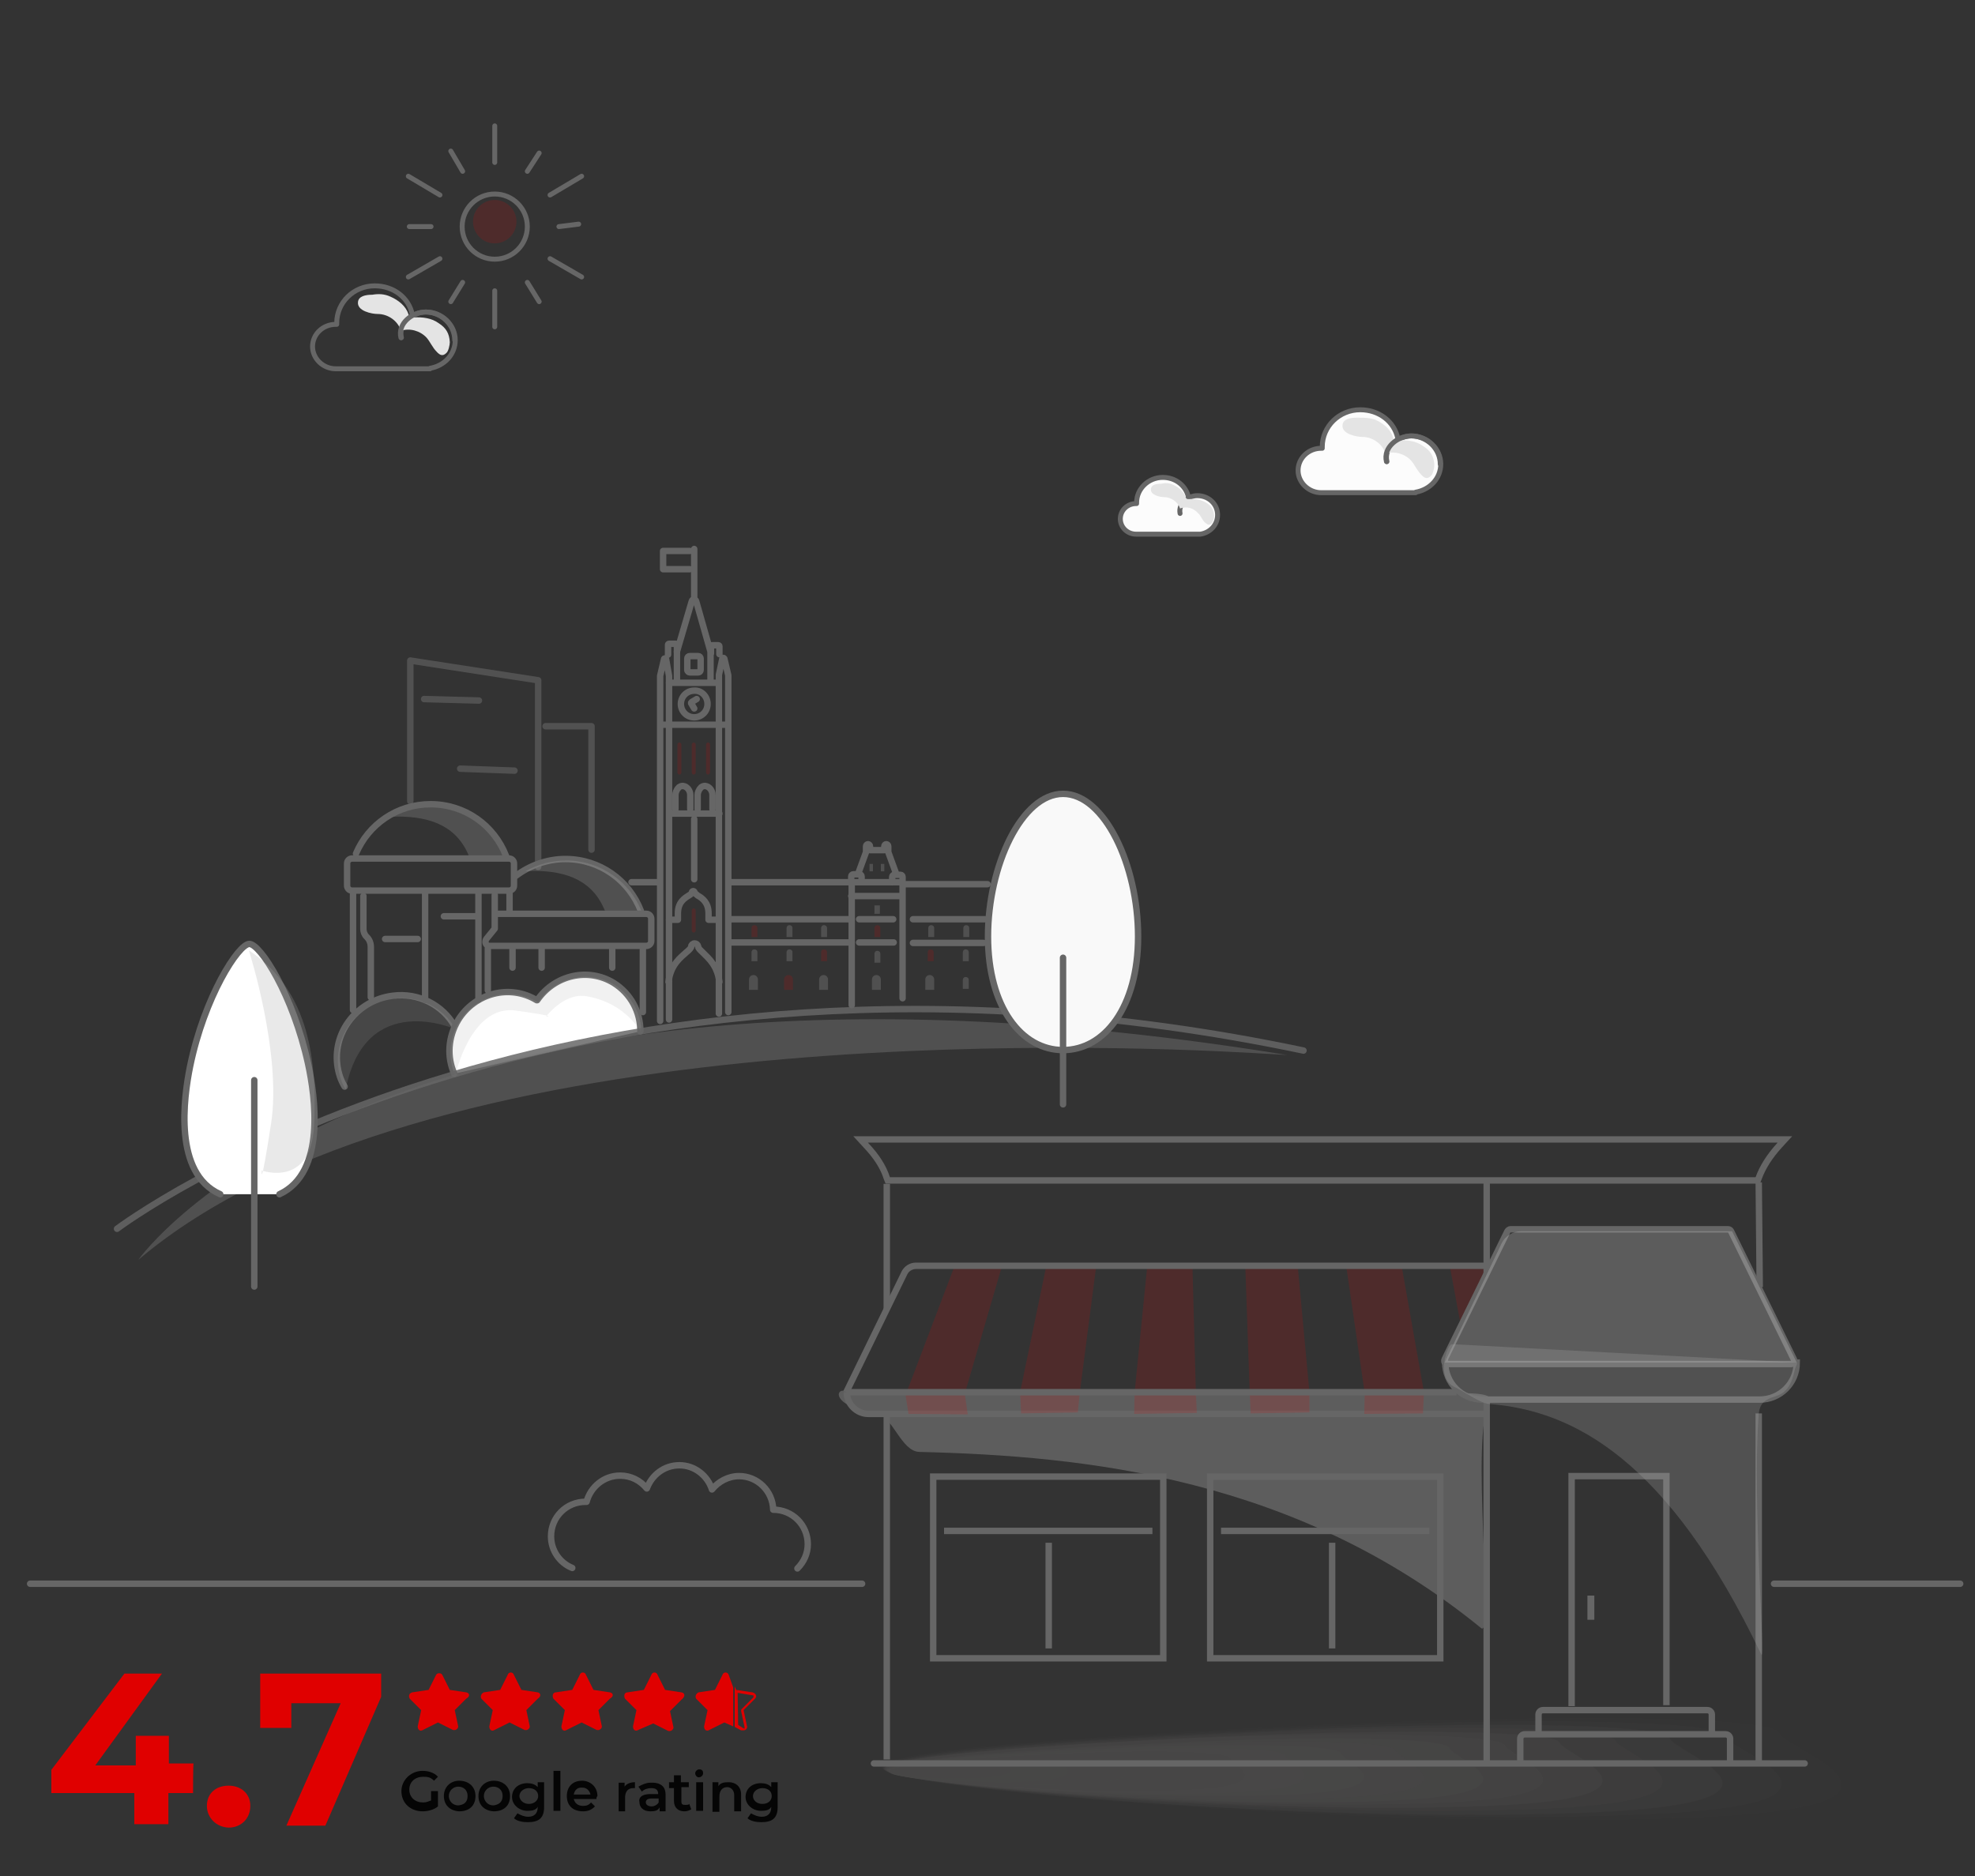<?xml version="1.0" encoding="utf-8"?>
<!-- Generator: Adobe Illustrator 27.8.0, SVG Export Plug-In . SVG Version: 6.00 Build 0)  -->
<svg version="1.1" id="Layer_1" xmlns="http://www.w3.org/2000/svg" xmlns:xlink="http://www.w3.org/1999/xlink" x="0px" y="0px"
	 viewBox="0 0 400 380" style="enable-background:new 0 0 400 380;" xml:space="preserve">
<rect x="0" y="0" width="400" height="380" fill="#333333" stroke="none"/>
<style type="text/css">
	.st0{fill:none;stroke:#666666;stroke-width:1.3;stroke-linecap:round;stroke-linejoin:round;stroke-miterlimit:10;}
	.st1{fill:#E00000;}
	.st2{fill:#050505;}
	.st3{opacity:0.19;}
	.st4{fill:#A09C9B;fill-opacity:0;}
	.st5{opacity:6.250000e-02;fill:#A09C9B;enable-background:new    ;}
	.st6{opacity:0.125;fill:#A09C9B;enable-background:new    ;}
	.st7{opacity:0.188;fill:#A09C9B;enable-background:new    ;}
	.st8{opacity:0.25;fill:#A09C9B;enable-background:new    ;}
	.st9{opacity:0.312;fill:#A09C9B;enable-background:new    ;}
	.st10{opacity:0.375;fill:#A09C9B;enable-background:new    ;}
	.st11{opacity:0.438;fill:#A09C9B;enable-background:new    ;}
	.st12{opacity:0.5;fill:#A09C9B;enable-background:new    ;}
	.st13{opacity:0.562;fill:#A09C9B;enable-background:new    ;}
	.st14{opacity:0.625;fill:#A09C9B;enable-background:new    ;}
	.st15{opacity:0.688;fill:#A09C9B;enable-background:new    ;}
	.st16{opacity:0.75;fill:#A09C9B;enable-background:new    ;}
	.st17{opacity:0.812;fill:#A09C9B;enable-background:new    ;}
	.st18{opacity:0.875;fill:#A09C9B;enable-background:new    ;}
	.st19{opacity:0.938;fill:#A09C9B;enable-background:new    ;}
	.st20{fill:#A09C9B;}
	.st21{display:none;}
	.st22{opacity:0.35;fill:#ACACAC;enable-background:new    ;}
	.st23{fill:none;stroke:#666666;stroke-width:1.3;stroke-miterlimit:10;}
	.st24{fill:#666666;}
	.st25{opacity:0.16;enable-background:new    ;}
	.st26{opacity:0.25;fill:#D8D8D8;enable-background:new    ;}
	.st27{opacity:0.25;fill:#ACACAC;enable-background:new    ;}
	.st28{fill:none;stroke:#666666;stroke-linecap:round;stroke-linejoin:round;stroke-miterlimit:10;}
	.st29{fill:#E4E4E4;}
	.st30{opacity:0.16;fill:#DF0000;enable-background:new    ;}
	.st31{fill:#FCFCFC;stroke:#666666;stroke-linecap:round;stroke-linejoin:round;stroke-miterlimit:10;}
	.st32{opacity:0.6;}
	.st33{opacity:0.17;fill:#ADADAD;enable-background:new    ;}
	.st34{fill:#FFFFFF;stroke:#666666;stroke-width:1.3;stroke-linecap:round;stroke-linejoin:round;stroke-miterlimit:10;}
	.st35{opacity:0.25;fill:#ABABAB;enable-background:new    ;}
	.st36{opacity:0.16;fill:#DE0001;enable-background:new    ;}
	
		.st37{opacity:0.84;fill:none;stroke:#666666;stroke-width:1.3;stroke-linecap:round;stroke-linejoin:round;stroke-miterlimit:10;enable-background:new    ;}
	.st38{fill:#F9F9F9;stroke:#666666;stroke-width:1.3;stroke-linecap:round;stroke-linejoin:round;stroke-miterlimit:10;}
</style>
<line class="st0" x1="359.3" y1="320.8" x2="397" y2="320.8"/>
<line class="st0" x1="6.1" y1="320.8" x2="174.6" y2="320.8"/>
<g>
	<path class="st1" d="M94.4,342.8l-3.3-0.5l-1.5-3c-0.2-0.5-1.1-0.5-1.3,0l-1.5,3l-3.3,0.5c-0.7,0.2-0.8,0.8-0.5,1.3l2.3,2.3
		l-0.7,3.3c0,0.7,0.5,1.1,1.1,0.7l3-1.5l3,1.5c0.5,0.2,1.1-0.2,1.1-0.7l-0.7-3.3l2.3-2.3C95.3,343.6,95.1,342.9,94.4,342.8z"/>
	<path class="st1" d="M108.9,342.8l-3.3-0.5l-1.5-3c-0.2-0.7-1.1-0.7-1.3,0l-1.5,3l-3.3,0.5c-0.5,0.2-0.8,0.8-0.5,1.3l2.3,2.3
		l-0.7,3.3c0,0.7,0.5,1.1,1.1,0.7l3-1.5l3,1.5c0.5,0.2,1.1-0.2,1.1-0.7l-0.7-3.3l2.3-2.3C109.7,343.6,109.5,342.9,108.9,342.8z"/>
	<path class="st1" d="M123.5,342.8l-3.3-0.5l-1.5-3c-0.2-0.7-1.1-0.7-1.3,0l-1.5,3l-3.3,0.5c-0.7,0-0.8,0.8-0.5,1.3l2.3,2.3
		l-0.7,3.3c0,0.7,0.5,1.1,1.1,0.7l3-1.5l3,1.5c0.5,0.2,1.1-0.2,1.1-0.7l-0.7-3.3l2.3-2.3C124.4,343.6,124.2,342.9,123.5,342.8z"/>
	<path class="st1" d="M138,342.8l-3.3-0.5l-1.5-3c-0.2-0.7-1.1-0.7-1.3,0l-1.5,3l-3.3,0.5c-0.7,0-0.8,0.8-0.5,1.3l2.3,2.3l-0.7,3.3
		c0,0.7,0.5,1.1,1.1,0.7l3-1.3l3,1.5c0.5,0.2,1.1-0.2,1.1-0.7l-0.7-3.3l2.3-2.3C138.9,343.6,138.7,342.9,138,342.8z"/>
	<path class="st1" d="M147.6,339.3c-0.2-0.7-1.1-0.7-1.3,0l-1.5,3l-3.3,0.5c-0.5,0.2-0.8,0.8-0.5,1.3l2.3,2.3l-0.7,3.3
		c0,0.7,0.5,1.1,1.1,0.7l3-1.5l1.8,0.8v-7.9L147.6,339.3z"/>
	<g>
		<path class="st1" d="M149.4,342.9l3,0.5c0.2,0,0.2,0,0.2,0.2v0.2l-2.3,2.3c-0.2,0.2-0.2,0.2-0.2,0.5l0.7,3.3v0.2l0,0
			c0,0,0,0-0.2,0l-1.1-0.7L149.4,342.9 M148.8,341.6v8.2l1.3,0.7c0.2,0,0.2,0,0.5,0c0.5,0,0.8-0.5,0.7-0.8l-0.7-3.3l2.3-2.3
			c0.5-0.5,0.2-1.1-0.5-1.3l-3.3-0.5L148.8,341.6L148.8,341.6z"/>
	</g>
</g>
<g>
	<path class="st1" d="M39.1,363.2h-5v6.3h-6.9v-6.3H10.4v-4.7L25.2,339h7.6l-13.5,18.6h8.2v-6h6.7v5.6h5
		C39.1,357.3,39.1,363.2,39.1,363.2z"/>
	<path class="st1" d="M41.9,365.8c0-2.6,1.9-4.1,4.4-4.1s4.4,1.6,4.4,4.1c0,2.6-1.9,4.4-4.4,4.4C43.8,370.1,41.9,368.2,41.9,365.8z"
		/>
	<path class="st1" d="M77.2,339v4.7l-11.3,26.1H58L69,345H59v5h-6.3v-11H77.2L77.2,339z"/>
</g>
<g>
	<path class="st2" d="M87.3,362.8h1.4v3.1c-0.8,0.7-2.1,1-3.1,1c-2.4,0-4.3-1.6-4.3-4.1c0-2.2,1.9-4.1,4.3-4.1
		c1.2,0,2.4,0.4,3.1,1.2l-0.8,0.8c-0.7-0.7-1.2-0.8-2.2-0.8c-1.6,0-2.8,1-2.8,2.6s1.2,2.6,2.8,2.6c0.7,0,1-0.2,1.6-0.4V362.8
		L87.3,362.8L87.3,362.8L87.3,362.8z"/>
	<path class="st2" d="M89.9,363.8c0-1.9,1.4-3.1,3.1-3.1c1.9,0,3.3,1.2,3.3,3.1s-1.2,3.1-3.3,3.1C91.1,366.8,89.9,365.6,89.9,363.8z
		 M94.7,363.8c0-1.2-0.8-1.9-1.9-1.9c-1,0-1.9,0.8-1.9,1.9c0,1,0.8,1.9,1.9,1.9C93.9,365.6,94.7,365.1,94.7,363.8z"/>
	<path class="st2" d="M96.9,363.8c0-1.9,1.4-3.1,3.1-3.1c1.9,0,3.3,1.2,3.3,3.1s-1.2,3.1-3.3,3.1C98.1,366.8,96.9,365.6,96.9,363.8z
		 M101.8,363.8c0-1.2-0.8-1.9-1.9-1.9c-1,0-1.9,0.8-1.9,1.9c0,1,0.8,1.9,1.9,1.9C100.9,365.6,101.8,365.1,101.8,363.8z"/>
	<path class="st2" d="M110.2,361v5c0,2.2-1,3.1-3.3,3.1c-1,0-2.2-0.2-2.8-0.8l0.7-1c0.7,0.4,1.4,0.7,2.2,0.7c1.2,0,1.9-0.7,1.9-1.9
		V366c-0.4,0.7-1.2,0.8-2.1,0.8c-1.6,0-3.1-1.2-3.1-2.8s1.2-2.8,3.1-2.8c0.8,0,1.6,0.2,2.1,0.8v-1H110.2L110.2,361z M109,363.8
		c0-1-0.8-1.6-1.9-1.6c-1,0-1.9,0.7-1.9,1.6c0,0.8,0.8,1.6,1.9,1.6S109,364.7,109,363.8z"/>
	<path class="st2" d="M112.1,358.7h1.4v8.1h-1.4V358.7z"/>
	<path class="st2" d="M120.8,364.4h-4.6c0.2,0.8,0.8,1.4,1.9,1.4c0.7,0,1.2-0.2,1.6-0.7l0.8,0.8c-0.7,0.7-1.4,1-2.4,1
		c-2.1,0-3.3-1.2-3.3-3.1s1.2-3.1,3.1-3.1c1.6,0,3.1,1.2,3.1,3.1C120.8,364,120.8,364.2,120.8,364.4z M116.2,363.5h3.4
		c-0.2-0.8-0.8-1.4-1.6-1.4C116.9,362,116.4,362.6,116.2,363.5z"/>
	<path class="st2" d="M128.6,361v1.2c-0.2,0-0.2,0-0.4,0c-1,0-1.6,0.7-1.6,1.9v2.8h-1.3v-5.8h1.2v0.8
		C126.9,361.3,127.7,361,128.6,361z"/>
	<path class="st2" d="M134.8,363.5v3.4h-1.2v-0.8c-0.4,0.7-1,0.8-1.9,0.8c-1.4,0-2.2-0.8-2.2-1.9c-0.2-0.8,0.4-1.6,2.2-1.6h1.6l0,0
		c0-0.8-0.4-1.2-1.4-1.2c-0.7,0-1.4,0.2-1.9,0.7l-0.7-1c0.7-0.4,1.6-0.8,2.4-0.8C133.7,361,134.8,361.8,134.8,363.5z M133.4,365.1
		v-0.8H132c-1,0-1.2,0.4-1.2,0.8s0.4,0.8,1.2,0.8C132.5,365.9,133.1,365.6,133.4,365.1z"/>
	<path class="st2" d="M140,366.5c-0.4,0.2-0.8,0.4-1.4,0.4c-1.2,0-2.1-0.7-2.1-2.1v-2.6h-1V361h1v-1.4h1.4v1.4h1.6v1H138v2.8
		c0,0.7,0.2,0.8,0.8,0.8c0.2,0,0.7,0,0.8-0.2L140,366.5z"/>
	<path class="st2" d="M140.8,359.2c0-0.4,0.4-0.8,0.8-0.8c0.7,0,0.8,0.4,0.8,0.8s-0.4,0.8-0.8,0.8
		C141.2,360.1,140.8,359.6,140.8,359.2z M141,361h1.4v5.8H141V361z"/>
	<path class="st2" d="M150.1,363.5v3.4h-1.4v-3.3c0-1-0.7-1.6-1.4-1.6c-1,0-1.6,0.7-1.6,1.9v3.1h-1.4v-6h1.2v0.8
		c0.4-0.7,1.2-0.8,2.1-0.8C148.9,361,150.1,361.8,150.1,363.5z"/>
	<path class="st2" d="M157.5,361v5c0,2.2-1,3.1-3.3,3.1c-1,0-2.2-0.2-2.8-0.8l0.7-1c0.7,0.4,1.4,0.7,2.2,0.7c1.2,0,1.9-0.7,1.9-1.9
		V366c-0.4,0.7-1.2,0.8-2.1,0.8c-1.6,0-3.1-1.2-3.1-2.8s1.2-2.8,3.1-2.8c0.8,0,1.6,0.2,2.1,0.8v-1H157.5L157.5,361z M156.3,363.8
		c0-1-0.8-1.6-1.9-1.6c-1,0-1.9,0.7-1.9,1.6s0.8,1.6,1.9,1.6C155.6,365.4,156.3,364.7,156.3,363.8z"/>
</g>
<g class="st3">
	<path class="st4" d="M371.5,350.6c1,3.4,38.3,15.3-14.9,17.9c-66.8,3.3-176.5-5.8-178.3-10.5c-1.2-3.3,41.7-6.7,95-9.1
		C326.5,346.3,370.5,347.1,371.5,350.6z"/>
	<path class="st5" d="M360.4,351.1c1,3.2,35.6,14.4-14.4,16.9c-62.7,3.1-166-5.4-167.5-10c-1.1-3.2,39.2-6.3,89.4-8.6
		C317.9,347.1,359.3,347.7,360.4,351.1z"/>
	<path class="st6" d="M349.2,351.6c1,3,33.1,13.5-13.8,15.8c-58.8,3-155.3-5.2-156.7-9.3c-1-3,36.8-6,83.7-8.1
		C309.4,347.7,348.4,348.5,349.2,351.6z"/>
	<path class="st7" d="M338.2,352.1c0.8,2.9,30.6,12.6-13.2,14.9c-54.9,2.8-144.6-4.8-146.1-8.7c-1-2.9,34.2-5.7,78.1-7.7
		C301,348.5,337.3,349.2,338.2,352.1z"/>
	<path class="st8" d="M327.1,352.5c0.8,2.6,28,11.7-12.7,13.8c-50.9,2.4-134-4.4-135.2-8c-0.9-2.6,31.9-5.2,72.7-7.2
		C292.6,349.1,326.1,349.9,327.1,352.5z"/>
	<path class="st9" d="M315.9,353c0.7,2.4,25.5,10.8-12.2,12.7c-47,2.2-123.4-4-124.6-7.3c-0.9-2.4,29.6-4.9,67.1-6.6
		S315.2,350.6,315.9,353z"/>
	<path class="st10" d="M304.8,353.5c0.7,2.3,23,9.9-11.5,11.6c-43,2.1-112.8-3.6-113.8-6.8c-0.9-2.3,27-4.5,61.5-6.2
		C275.6,350.7,304,351.3,304.8,353.5z"/>
	<path class="st11" d="M293.6,354.1c0.7,2.1,20.5,9-10.9,10.6c-39,1.9-102-3.4-103.2-6.1c-0.7-2.1,24.6-4.1,56.1-5.5
		C266.9,351.5,293,351.9,293.6,354.1z"/>
	<path class="st12" d="M282.6,354.6c0.6,1.8,17.8,8.1-10.5,9.5c-35.2,1.7-91.5-2.9-92.4-5.5c-0.6-1.8,22.1-3.8,50.4-5
		C258.5,352.1,282,352.6,282.6,354.6z"/>
	<path class="st13" d="M271.5,355.1c0.5,1.7,15.2,7.2-10,8.4c-31.2,1.5-80.8-2.6-81.6-4.8c-0.5-1.7,19.7-3.5,44.9-4.5
		C250,352.9,271,353.5,271.5,355.1z"/>
	<path class="st14" d="M260.3,355.6c0.4,1.5,12.7,6.2-9.3,7.4c-27.1,1.4-70.2-2.2-71-4.1c-0.5-1.5,17.2-3,39.3-4
		C241.5,353.6,259.8,354.1,260.3,355.6z"/>
	<path class="st15" d="M249.2,356.2c0.4,1.4,10.2,5.4-8.8,6.3c-23.3,1.1-59.5-1.8-60.1-3.6c-0.5-1.4,14.7-2.7,33.8-3.6
		S248.8,354.8,249.2,356.2z"/>
	<path class="st16" d="M238.1,356.7c0.3,1.1,7.6,4.4-8.2,5.2c-19.3,0.9-49-1.5-49.3-2.9c-0.3-1.1,12.5-2.4,28.3-3.1
		C224.6,355.1,237.8,355.4,238.1,356.7z"/>
	<path class="st17" d="M226.9,357.2c0.4,0.9,5.2,3.5-7.8,4.2c-15.3,0.7-38.3-1.1-38.7-2.3c-0.4-0.9,9.9-1.9,22.5-2.6
		C216,355.9,226.6,356.1,226.9,357.2z"/>
	<path class="st18" d="M215.8,357.8c0.3,0.7,2.5,2.6-7.1,3.1c-11.4,0.5-27.5-0.8-27.9-1.7c-0.3-0.7,7.5-1.6,17.1-1.9
		C207.5,356.7,215.7,357,215.8,357.8z"/>
	<path class="st19" d="M204.7,358.1c0.3,0.6,0,1.7-6.5,2c-7.4,0.4-16.9-0.3-17.2-1c-0.3-0.6,5-1.2,11.6-1.4
		C199.1,357.4,204.6,357.7,204.7,358.1z"/>
	<path class="st20" d="M193.7,358.6c0.1,0.3-2.6,0.8-6.1,1c-3.5,0.2-6.3,0-6.4-0.4c-0.1-0.3,2.6-0.8,6.1-1
		C190.7,358.1,193.4,358.2,193.7,358.6z"/>
</g>
<g id="Layer_2_00000013885664571135114720000011399435484950585014_" class="st21">
</g>
<path class="st22" d="M296.1,282.2c-33.7,0-63.2-0.5-96.9-0.5c-9.5,0-19,0-28.5,0c-1.6,0-1.6,3.3,6.8,4.6c3.3,0.5,5,7.7,8.7,7.8
	c33.7,0.8,76.4,5.2,113.8,35.7c2.7,2.2-2.3-40,1.7-45.5C303.2,282.3,298.6,282.2,296.1,282.2z"/>
<g>
	<g>
		<g>
			<g>
				<g>
					<path class="st23" d="M356.2,239.5l0.2,21.2"/>
					<path class="st23" d="M179.6,265.1v-25.3"/>
				</g>
			</g>
		</g>
	</g>
</g>
<g>
	<g>
		<g>
			<g>
				<g>
					<path class="st23" d="M356.2,286.3v70.5"/>
					<path class="st23" d="M179.6,356.4v-69.8"/>
				</g>
			</g>
		</g>
	</g>
</g>
<g>
	<g>
		<g>
			<g>
				<g>
					<g>
						<path class="st23" d="M291.7,335.9h-46.6v-36.8h46.6V335.9z"/>
					</g>
				</g>
			</g>
		</g>
	</g>
</g>
<g>
	<g>
		<g>
			<g>
				<g>
					<path class="st23" d="M235.6,335.9H189v-36.8h46.6V335.9z"/>
				</g>
			</g>
		</g>
	</g>
</g>
<g>
	<g>
		<g>
			<g>
				<g>
					<g>
						<path class="st23" d="M318.3,345.6V299h19.2v46.4"/>
					</g>
				</g>
			</g>
		</g>
	</g>
	<g>
		<g>
			<g>
				<g>
					<g>
						<rect x="321.5" y="323.2" class="st24" width="1.4" height="4.9"/>
					</g>
				</g>
			</g>
		</g>
	</g>
</g>
<g>
	<g>
		<g>
			<g>
				<g>
					<path class="st23" d="M311.6,351.1v-3.8c0-0.5,0.4-0.9,0.9-0.9h33.3c0.5,0,0.9,0.4,0.9,0.9v4.1"/>
				</g>
			</g>
		</g>
	</g>
</g>
<g>
	<g>
		<g>
			<g>
				<g>
					<path class="st23" d="M307.9,357v-4.8c0-0.5,0.4-0.9,0.9-0.9h40.7c0.5,0,0.9,0.4,0.9,0.9v4.8"/>
				</g>
			</g>
		</g>
	</g>
</g>
<g>
	<g>
		<g>
			<g>
				<path class="st23" d="M301.5,286.4H175.9c-2.4,0-4.4-2-4.4-4.4l0,0"/>
			</g>
		</g>
	</g>
</g>
<g class="st25">
	<g>
		<g>
			<g>
				<polygon class="st1" points="242.4,286.2 229.7,286.4 229.8,282 232.4,256 241.5,256.1 242.2,282 				"/>
			</g>
		</g>
	</g>
</g>
<g class="st25">
	<g>
		<g>
			<g>
				<polygon class="st1" points="218.3,286.1 206.8,286.3 206.6,282 206.6,282 212,256 222,256.6 218.7,282 				"/>
			</g>
		</g>
	</g>
</g>
<g class="st25">
	<g>
		<g>
			<g>
				<polyline class="st1" points="184,286.4 183.4,282.6 193.5,256 203,256.2 195.4,282.3 196,286.5 184.7,286.4 				"/>
			</g>
		</g>
	</g>
</g>
<g class="st25">
	<g>
		<g>
			<g>
				<g>
					<polygon class="st1" points="265.2,286.1 253.3,286.3 253.1,282 252.2,256 262.8,256.1 265.2,282 					"/>
				</g>
			</g>
		</g>
	</g>
</g>
<g class="st25">
	<g>
		<g>
			<g>
				<g>
					<polygon class="st1" points="276.3,286.4 276.4,282.2 272.6,256.1 283.8,256 288.4,282 288.2,286.3 					"/>
				</g>
			</g>
		</g>
	</g>
</g>
<g class="st25">
	<g>
		<g>
			<g>
				<g>
					<polygon class="st1" points="295.9,268.7 293.6,256.3 301,256.2 301.7,257.6 					"/>
				</g>
			</g>
		</g>
	</g>
</g>
<g>
	<g>
		<g>
			<g>
				<g>
					<g>
						<g>
							<path class="st23" d="M362.7,276.3h-69.5c-0.2,0-0.5-0.1-0.6-0.3c-0.1-0.2-0.1-0.5,0-0.7l12.7-25.9c0.1-0.2,0.4-0.4,0.6-0.4
								H350c0.3,0,0.5,0.2,0.6,0.4l12.7,25.9c0.1,0.2,0.1,0.5,0,0.7C363.2,276.2,362.9,276.3,362.7,276.3z"/>
						</g>
					</g>
				</g>
			</g>
		</g>
	</g>
</g>
<g>
	<g>
		<g>
			<g>
				<g>
					<path class="st23" d="M356,239.1H179.8l-0.2-0.5c-0.7-2.2-2.1-4.4-4.2-6.6l-1.1-1.2h187.2l-1.1,1.2c-2,2.2-3.4,4.4-4.2,6.6
						L356,239.1z"/>
				</g>
			</g>
		</g>
	</g>
</g>
<line class="st23" x1="301.1" y1="238.8" x2="301.1" y2="258.1"/>
<line class="st23" x1="301.1" y1="283.7" x2="301.1" y2="356.7"/>
<path class="st23" d="M301.4,256.4H185.5c-1,0-1.9,0.6-2.3,1.4L171.4,282"/>
<line class="st23" x1="171.5" y1="282" x2="295" y2="282"/>
<path class="st23" d="M363.3,276h0.6l0,0c0,4.2-3.4,7.5-7.5,7.5h-56.2c-4.2,0-7.5-3.4-7.5-7.5l0,0h0.6"/>
<line class="st23" x1="247.3" y1="310.1" x2="289.5" y2="310.1"/>
<line class="st23" x1="191.2" y1="310.1" x2="233.4" y2="310.1"/>
<line class="st0" x1="177" y1="357.2" x2="365.5" y2="357.2"/>
<line class="st23" x1="212.4" y1="312.5" x2="212.4" y2="333.9"/>
<line class="st23" x1="269.8" y1="312.5" x2="269.8" y2="333.9"/>
<path class="st26" d="M363.9,276h-71.3l11.5-24.1c0.7-1.5,2.3-2.5,4-2.5h42.7L363.9,276z"/>
<path class="st27" d="M294.7,272.3l69.2,3.7c0.2,0.3-0.2,0.7-0.3,1.1c-0.3,1-0.6,3.6-2.5,5c-1.5,1.2-4.6,0.7-4.9,4.3
	c-1.4,18,1.5,50.9,0.5,48.7c-18.9-39.6-38.2-49.4-55-50.7c-1.9-0.1-5.4-2.7-7-3.4c-4.1-1.8-1.5-8.7-0.7-8.7
	C294.2,272.3,294.5,272.3,294.7,272.3"/>
<path class="st28" d="M83.5,63.7c-0.7-3.4-3.8-5.8-7.6-5.8c-4.3,0-7.7,3.4-7.7,7.5c0,0.1,0,0.2,0,0.3c-0.1,0-0.1,0-0.2,0
	c-2.6,0-4.7,2-4.7,4.5c0,2.4,2.1,4.5,4.7,4.5c0.1,0,0.1,0,0.2,0h18.9v-0.1c2.9-0.5,5.1-2.8,5.1-5.7c0-3.1-2.7-5.7-5.9-5.7
	c-2.7,0-5.7,2.3-5,5.2"/>
<path class="st29" d="M79.1,60.1c1.6,0.7,3.1,1.9,3.6,3.5c0.1,0.2,0.1,0.5,0.3,0.6s0.5,0.1,0.7,0.1c1.9-0.1,3.7,0.1,5.2,1.2
	c1.4,0.9,2.1,2,2.2,3.8c0,0.6-0.3,1.9-0.7,2.2c-0.7,0.7-1.3,0.5-2-0.3c-0.8-0.8-1.3-2-2-2.8c-1.3-1.4-3.4-2-5.2-1.4
	c-0.6-2-2.6-3.4-4.7-3.4c-1.2,0-4.2-0.6-4-2.4c0.1-1.2,1.5-1.5,2.9-1.5C76.6,59.5,77.8,59.5,79.1,60.1z"/>
<path class="st28" d="M92.1,68.9c0-3.1-2.7-5.7-5.9-5.7c-2.7,0-5.7,2.3-5,5.2"/>
<g>
	<circle class="st28" cx="100.2" cy="45.9" r="6.6"/>
	<line class="st28" x1="100.2" y1="25.5" x2="100.2" y2="32.9"/>
	<line class="st28" x1="91.3" y1="30.6" x2="93.7" y2="34.7"/>
	<line class="st28" x1="82.7" y1="35.7" x2="89.1" y2="39.5"/>
	<line class="st28" x1="82.9" y1="45.9" x2="87.3" y2="45.9"/>
	<line class="st28" x1="82.7" y1="56.1" x2="89.1" y2="52.4"/>
	<line class="st28" x1="91.3" y1="61.1" x2="93.7" y2="57.2"/>
	<line class="st28" x1="100.2" y1="66.2" x2="100.2" y2="58.9"/>
	<line class="st28" x1="109.2" y1="61.1" x2="106.8" y2="57.2"/>
	<line class="st28" x1="117.8" y1="56.1" x2="111.4" y2="52.4"/>
	<line class="st28" x1="117.2" y1="45.4" x2="113.2" y2="45.9"/>
	<line class="st28" x1="117.8" y1="35.7" x2="111.4" y2="39.5"/>
	<line class="st28" x1="109.2" y1="31" x2="106.8" y2="34.7"/>
</g>
<circle class="st30" cx="100.2" cy="44.9" r="4.4"/>
<path class="st31" d="M283.1,88.8c-0.7-3.4-3.8-5.8-7.6-5.8c-4.3,0-7.7,3.4-7.7,7.5c0,0.1,0,0.2,0,0.3c-0.1,0-0.1,0-0.2,0
	c-2.6,0-4.7,2-4.7,4.5c0,2.4,2.1,4.5,4.7,4.5c0.1,0,0.1,0,0.2,0h18.9v-0.1c2.9-0.5,5.1-2.8,5.1-5.7c0-3.1-2.7-5.7-5.9-5.7
	c-2.7,0-5.7,2.3-5,5.2"/>
<path class="st29" d="M278.5,85c1.6,0.7,3.1,1.9,3.6,3.5c0.1,0.2,0.1,0.5,0.3,0.6c0.2,0.1,0.5,0.1,0.7,0.1c1.9-0.1,3.7,0.1,5.2,1.2
	c1.4,0.9,2.1,2,2.2,3.8c0,0.6-0.3,1.9-0.7,2.2c-0.7,0.7-1.3,0.5-2-0.3c-0.8-0.8-1.3-2-2-2.8c-1.3-1.4-3.4-2-5.2-1.4
	c-0.6-2-2.6-3.4-4.7-3.4c-1.2,0-4.2-0.6-4-2.4c0.1-1.2,1.5-1.5,2.9-1.5C276.1,84.6,277.3,84.6,278.5,85z"/>
<path class="st28" d="M291.7,94c0-3.1-2.7-5.7-5.9-5.7c-2.7,0-5.7,2.3-5,5.2"/>
<path class="st31" d="M240.7,100.7c-0.5-2.3-2.6-4-5.2-4c-2.9,0-5.3,2.3-5.3,5.1c0,0.1,0,0.1,0,0.2h-0.1c-1.8,0-3.2,1.4-3.2,3.1
	s1.4,3.1,3.2,3.1h0.1h12.9l0,0c2-0.3,3.5-1.9,3.5-3.9c0-2.2-1.8-3.9-4.1-3.9c-1.9,0-3.9,1.6-3.5,3.6"/>
<path class="st29" d="M237.6,98.2c1.1,0.5,2.1,1.3,2.5,2.4c0,0.1,0.1,0.3,0.2,0.4s0.3,0.1,0.5,0.1c1.2-0.1,2.5,0.1,3.6,0.8
	c1,0.6,1.4,1.4,1.5,2.6c0,0.4-0.2,1.2-0.5,1.5c-0.5,0.5-0.8,0.3-1.4-0.2c-0.6-0.6-0.8-1.4-1.4-1.9c-0.9-1-2.3-1.4-3.6-0.9
	c-0.4-1.3-1.8-2.3-3.2-2.3c-0.8,0-2.9-0.4-2.7-1.7c0.1-0.8,1-1,2-1C235.9,97.8,236.8,97.8,237.6,98.2z"/>
<path class="st0" d="M161.5,317.7c1.3-1.3,2.1-3,2.1-4.9c0-3.9-3.1-7-7-7l0,0c-0.1-3.8-3.2-6.8-6.9-6.8c-2.2,0-4.2,1.1-5.5,2.7
	c-0.9-2.8-3.5-4.9-6.6-4.9s-5.6,2-6.6,4.7c-1.3-1.6-3.2-2.6-5.4-2.6c-3.3,0-6,2.3-6.8,5.3c-0.1,0-0.1,0-0.2,0c-3.9,0-7,3.1-7,7
	c0,2.9,1.8,5.4,4.3,6.4"/>
<g class="st32">
	<line class="st0" x1="97" y1="141.9" x2="85.9" y2="141.6"/>
	<line class="st0" x1="104.2" y1="156.1" x2="93.2" y2="155.7"/>
	<g>
		<polyline class="st0" points="109,175.6 109,137.8 83.1,133.8 83.1,162.3 		"/>
		<polyline class="st0" points="110.5,147.1 119.8,147.1 119.8,172.1 		"/>
	</g>
</g>
<path class="st0" d="M92.1,207.9c-2.4-4.3-7.3-6.9-12.6-6.2c-7,0.9-12,7.1-11.2,13.9c0.2,1.7,0.7,3.2,1.5,4.5"/>
<path class="st33" d="M70,220.7c-0.8-1.3-1.3-2.9-1.5-4.5c-0.8-6.8,4.2-13,11.2-13.9c5.3-0.7,10.2,1.9,12.6,6.2
	C92.3,208.5,74,200.3,70,220.7z"/>
<path class="st34" d="M129.7,208.9c0-3.9-1.9-7.6-5.4-9.8c-5.2-3.2-12-1.6-15.5,3.5c0,0,0,0-0.1,0c-5.4-3.3-12.5-1.5-15.9,4
	c-2.1,3.5-2.3,7.5-0.8,10.9"/>
<path class="st33" d="M129.9,209.3c0-3.9-1.9-7.6-5.4-9.8c-5.2-3.2-12-1.6-15.5,3.5c0,0,0,0-0.1,0c-5.4-3.3-12.5-1.5-15.9,4
	c-2.1,3.5-2.3,7.5-0.8,10.9c0,0,3.1-14.5,12.3-13.2s6.1,1.2,6.1,1.2s3.7-4.9,8.2-4.1C127,203.2,129.9,209.3,129.9,209.3z"/>
<path class="st35" d="M78.9,165.5c2.4-1.4,5.3-2.2,8.3-2.2c7,0,13,4.4,15.3,10.5l-7.4-0.1c-2.4-6.2-7.6-8.3-14.6-8.3L78.9,165.5z"/>
<path class="st0" d="M129.8,184.5c-2.4-6.2-8.3-10.5-15.3-10.5c-3.7,0-7.2,1.3-10,3.4"/>
<path class="st0" d="M103.1,173.9H71.3c-0.5,0-1,0.4-1,1v4.5c0,0.5,0.4,1,1,1h31.8c0.5,0,1-0.4,1-1v-4.5
	C104.1,174.3,103.6,173.9,103.1,173.9"/>
<path class="st0" d="M102.5,173.4c-2.4-6.2-8.3-10.5-15.3-10.5c-6.8,0-12.6,4.1-15.1,10"/>
<path class="st35" d="M106.4,176.5c2.4-1.4,5.3-2.2,8.3-2.2c7,0,13,4.4,15.3,10.5l-7.4-0.1c-2.4-6.2-7.6-8.3-14.6-8.3L106.4,176.5z"
	/>
<line class="st0" x1="130.2" y1="191.9" x2="130.2" y2="205"/>
<line class="st0" x1="103.8" y1="191.9" x2="103.8" y2="196"/>
<line class="st0" x1="109.7" y1="192.2" x2="109.7" y2="196"/>
<line class="st0" x1="124" y1="192.3" x2="124" y2="196"/>
<line class="st0" x1="98.8" y1="192.1" x2="98.8" y2="200.6"/>
<line class="st0" x1="103.2" y1="184.5" x2="103.2" y2="181"/>
<path class="st0" d="M100.2,181.3v6.8l-1.7,2.1c-0.4,0.6-0.1,1.4,0.6,1.4l0,0h31.8c0.5,0,1-0.4,1-1v-4.5c0-0.5-0.4-1-1-1h-30.5"/>
<line class="st0" x1="96.9" y1="181" x2="96.9" y2="202.5"/>
<line class="st0" x1="86.1" y1="181" x2="86.1" y2="202.6"/>
<line class="st0" x1="96.6" y1="185.6" x2="89.9" y2="185.6"/>
<line class="st0" x1="84.6" y1="190.2" x2="78" y2="190.2"/>
<line class="st0" x1="133" y1="178.7" x2="127.9" y2="178.7"/>
<line class="st0" x1="71.5" y1="180.8" x2="71.5" y2="204.6"/>
<path class="st0" d="M75.1,202v-10.2c0-0.8-0.3-1.5-0.8-2l-0.1-0.1c-0.4-0.4-0.6-1-0.6-1.5v-6.7"/>
<g>
	<g>
		<path class="st0" d="M143.3,142.6c0,1.5-1.2,2.7-2.7,2.7s-2.7-1.2-2.7-2.7s1.2-2.7,2.7-2.7C142,139.8,143.3,141,143.3,142.6z"/>
		<polyline class="st0" points="139.7,115.3 134.3,115.3 134.3,111.6 139.7,111.6 		"/>
		<path class="st0" d="M141.1,141.6l-1,0.6c-0.1,0.1-0.2,0.2-0.1,0.3l0.6,1"/>
		<path class="st36" d="M143.4,156.9c-0.2,0-0.4-0.2-0.4-0.4v-5.7c0-0.2,0.2-0.4,0.4-0.4s0.4,0.2,0.4,0.4v5.7
			C143.7,156.7,143.6,156.9,143.4,156.9z"/>
		<path class="st36" d="M140.5,156.9c-0.2,0-0.4-0.2-0.4-0.4v-5.7c0-0.2,0.2-0.4,0.4-0.4s0.4,0.2,0.4,0.4v5.7
			C140.9,156.7,140.7,156.9,140.5,156.9z"/>
		<path class="st36" d="M137.6,156.9c-0.2,0-0.4-0.2-0.4-0.4v-5.7c0-0.2,0.2-0.4,0.4-0.4s0.4,0.2,0.4,0.4v5.7
			C138,156.7,137.8,156.9,137.6,156.9z"/>
		<line class="st0" x1="140.6" y1="178.1" x2="140.6" y2="165.9"/>
		<path class="st36" d="M140.9,184.4v4.1c0,0.2-0.2,0.4-0.4,0.4s-0.4-0.2-0.4-0.4v-4.1c0-0.2,0.2-0.4,0.4-0.4
			S140.9,184.2,140.9,184.4z"/>
		<path class="st0" d="M173.9,176.7l1.5-4.1v-1.2c0-0.2,0.2-0.4,0.4-0.4s0.4,0.2,0.4,0.4v0.8h2.8h0.1v-0.8c0-0.2,0.2-0.4,0.4-0.4
			s0.4,0.2,0.4,0.4v1.2l1.5,4.1"/>
		<rect x="178.4" y="175" class="st35" width="0.7" height="1.5"/>
		<rect x="176.1" y="175" class="st35" width="0.7" height="1.5"/>
		<polygon class="st35" points="177.1,185.1 177.1,183.4 177.5,183.4 177.8,183.4 178.2,183.4 178.2,185.1 177.8,185.1 177.5,185.1 
					"/>
		<path class="st35" d="M167.7,200.5v-2.1c0-0.5-0.4-0.9-0.9-0.9s-0.9,0.4-0.9,0.9v2.1H167.7z"/>
		<path class="st36" d="M160.6,200.5v-2.1c0-0.5-0.4-0.9-0.9-0.9s-0.9,0.4-0.9,0.9v2.1H160.6z"/>
		<path class="st35" d="M153.5,200.5v-2.1c0-0.5-0.4-0.9-0.9-0.9s-0.9,0.4-0.9,0.9v2.1H153.5z"/>
		<path class="st0" d="M139.2,135.7v-2.3c0-0.3,0.2-0.5,0.5-0.5h1.7c0.3,0,0.5,0.2,0.5,0.5v2.3c0,0.3-0.2,0.5-0.5,0.5h-1.7
			C139.5,136.2,139.2,136,139.2,135.7z"/>
		<path class="st0" d="M144.3,163.9V161c0-0.7-0.5-1.7-1.5-1.8c-0.3,0-0.7,0.1-0.9,0.4c-0.4,0.4-0.6,1-0.6,1.4v2.9 M139.8,163.9V161
			c0-0.7-0.5-1.7-1.5-1.8c-0.3,0-0.7,0.1-0.9,0.4c-0.4,0.4-0.6,1-0.6,1.4v2.9"/>
		<path class="st0" d="M172.5,178.7v7.3 M172.5,186v17.6 M182.8,202.2v-24.6c0-0.2-0.2-0.4-0.4-0.4h-1.3c-0.2,0-0.4,0.2-0.4,0.4v1.1
			 M174.5,178.6v-1.1c0-0.2-0.2-0.4-0.4-0.4h-1.3c-0.2,0-0.4,0.2-0.4,0.4v1.2 M147.5,205v-68.2l-0.8-3.4c-0.1-0.2-0.4-0.2-0.4,0
			l-0.7,3.3v68.6 M135.5,206.5v-69.6l-0.6-3.4c0-0.2-0.4-0.2-0.4,0l-0.8,3.4v69.9"/>
	</g>
	<path class="st0" d="M143.9,138.1V132l-2.9-10.2c-0.1-0.5-0.8-0.5-0.9,0l-3,10.2v6.2"/>
	<line class="st0" x1="145.5" y1="138.3" x2="135.5" y2="138.3"/>
	<line class="st0" x1="146.9" y1="146.8" x2="134" y2="146.8"/>
	<line class="st0" x1="145.7" y1="164.8" x2="135.6" y2="164.8"/>
	<line class="st0" x1="182.2" y1="178.7" x2="148.2" y2="178.7"/>
	<line class="st0" x1="182.6" y1="181.5" x2="172.4" y2="181.5"/>
	<line class="st0" x1="172.5" y1="186.2" x2="147.6" y2="186.2"/>
	<line class="st0" x1="180.9" y1="186.2" x2="174" y2="186.2"/>
	<line class="st0" x1="172.5" y1="190.9" x2="147.7" y2="190.9"/>
	<line class="st0" x1="181" y1="190.9" x2="174" y2="190.9"/>
	<path class="st36" d="M177.1,189.8V188c0-0.3,0.2-0.6,0.6-0.6l0,0c0.3,0,0.6,0.2,0.6,0.6v1.8H177.1z"/>
	<path class="st35" d="M166.3,189.8V188c0-0.3,0.2-0.6,0.6-0.6l0,0c0.3,0,0.6,0.2,0.6,0.6v1.8H166.3z"/>
	<path class="st35" d="M159.3,189.8V188c0-0.3,0.2-0.6,0.6-0.6l0,0c0.3,0,0.6,0.2,0.6,0.6v1.8H159.3z"/>
	<path class="st36" d="M152.2,189.8V188c0-0.3,0.2-0.6,0.6-0.6l0,0c0.3,0,0.6,0.2,0.6,0.6v1.8H152.2z"/>
	<path class="st35" d="M195.1,189.8V188c0-0.3,0.2-0.6,0.6-0.6l0,0c0.3,0,0.6,0.2,0.6,0.6v1.8H195.1z"/>
	<path class="st35" d="M188,189.8V188c0-0.3,0.2-0.6,0.6-0.6l0,0c0.3,0,0.6,0.2,0.6,0.6v1.8H188z"/>
	<path class="st36" d="M166.3,194.7v-1.8c0-0.3,0.2-0.6,0.6-0.6l0,0c0.3,0,0.6,0.2,0.6,0.6v1.8H166.3z"/>
	<path class="st35" d="M159.3,194.7v-1.8c0-0.3,0.2-0.6,0.6-0.6l0,0c0.3,0,0.6,0.2,0.6,0.6v1.8H159.3z"/>
	<path class="st35" d="M152.2,194.7v-1.8c0-0.3,0.2-0.6,0.6-0.6l0,0c0.3,0,0.6,0.2,0.6,0.6v1.8H152.2z"/>
	<path class="st35" d="M189.2,200.5v-2.1c0-0.5-0.4-0.9-0.9-0.9s-0.9,0.4-0.9,0.9v2.1H189.2z"/>
	<path class="st35" d="M178.4,200.5v-2.1c0-0.5-0.4-0.9-0.9-0.9s-0.9,0.4-0.9,0.9v2.1H178.4z"/>
	<path class="st35" d="M195,194.7v-1.8c0-0.3,0.2-0.6,0.6-0.6l0,0c0.3,0,0.6,0.2,0.6,0.6v1.8H195z"/>
	<path class="st35" d="M195,200.3v-1.8c0-0.3,0.2-0.6,0.6-0.6l0,0c0.3,0,0.6,0.2,0.6,0.6v1.8H195z"/>
	<path class="st36" d="M187.9,194.7v-1.8c0-0.3,0.2-0.6,0.6-0.6l0,0c0.3,0,0.6,0.2,0.6,0.6v1.8H187.9z"/>
	<path class="st35" d="M177.1,195v-1.8c0-0.3,0.2-0.6,0.6-0.6l0,0c0.3,0,0.6,0.2,0.6,0.6v1.8H177.1z"/>
	<line class="st0" x1="200" y1="179.1" x2="183.2" y2="179.1"/>
	<line class="st0" x1="199.5" y1="186.2" x2="184.9" y2="186.2"/>
	<line class="st0" x1="199.2" y1="191" x2="184.9" y2="191"/>
	<path class="st0" d="M135.5,186.3h1.8c0-0.2,0-0.4,0-0.6c0-0.3,0-0.6,0-0.7c0-2.3,1.4-3.1,2.2-3.6c0.3-0.2,0.5-0.3,0.6-0.5l0,0
		c0-0.2,0.1-0.4,0.3-0.4l0,0l0,0c0.2,0,0.3,0.2,0.3,0.4l0,0c0.1,0.1,0.4,0.3,0.6,0.5c0.9,0.5,2.2,1.4,2.2,3.6c0,0.2,0,0.4,0,0.7
		c0,0.2,0,0.4,0,0.6h1.8"/>
	<path class="st0" d="M145.7,132.5v-1.6c0-0.1-0.1-0.2-0.2-0.2h-1.3c-0.1,0-0.2,0.1-0.2,0.2v1.4"/>
	<path class="st0" d="M135.3,132.6v-2c0-0.1,0.1-0.2,0.2-0.2h1.4c0.1,0,0.2,0.1,0.2,0.2v1.4"/>
	<path class="st0" d="M135.4,198.9c0.4-3.5,2.5-5,3.6-6c0.6-0.5,1-0.9,1-1.2c0-0.3,0.3-0.6,0.7-0.6l0,0l0,0c0.3,0,0.6,0.2,0.7,0.6
		c0,0.4,0.4,0.7,1,1.3c1.1,1.1,2.9,2.6,3.3,5.9"/>
	<line class="st0" x1="140.6" y1="120.9" x2="140.6" y2="111.2"/>
</g>
<path class="st35" d="M253.9,213.3c-31.8-1.8-168.5-6.8-225.9,41.9c0,0,50-71.2,232.7-41.5"/>
<path class="st37" d="M23.7,248.9c0,0,89.7-67.7,240.3-36.1"/>
<path class="st34" d="M44.6,241.9c-9.5-4.2-7.4-19.5-6.1-25.9c2.9-14.1,9.8-24.8,12-24.8s8.8,10.2,11.9,24.3
	c1.4,6.5,3.7,22-5.8,26.4"/>
<path class="st35" d="M50.4,192.5c0,0,6.7,20.9,4.5,35.1s-1.9,9.5-1.9,9.5s10,3.6,10.6-9.1C64.2,215.4,62.9,200.8,50.4,192.5z"/>
<path class="st0" d="M215.9,195.8c0,0-1.3,8.9,0.4,13.4"/>
<path class="st38" d="M230.5,189.7c0,14.3-6.8,23-15.2,23s-15.2-8.7-15.2-23s6.8-28.9,15.2-28.9S230.5,175.3,230.5,189.7z"/>
<line class="st0" x1="215.3" y1="194" x2="215.3" y2="223.7"/>
<line class="st0" x1="51.5" y1="218.8" x2="51.5" y2="260.6"/>
</svg>
